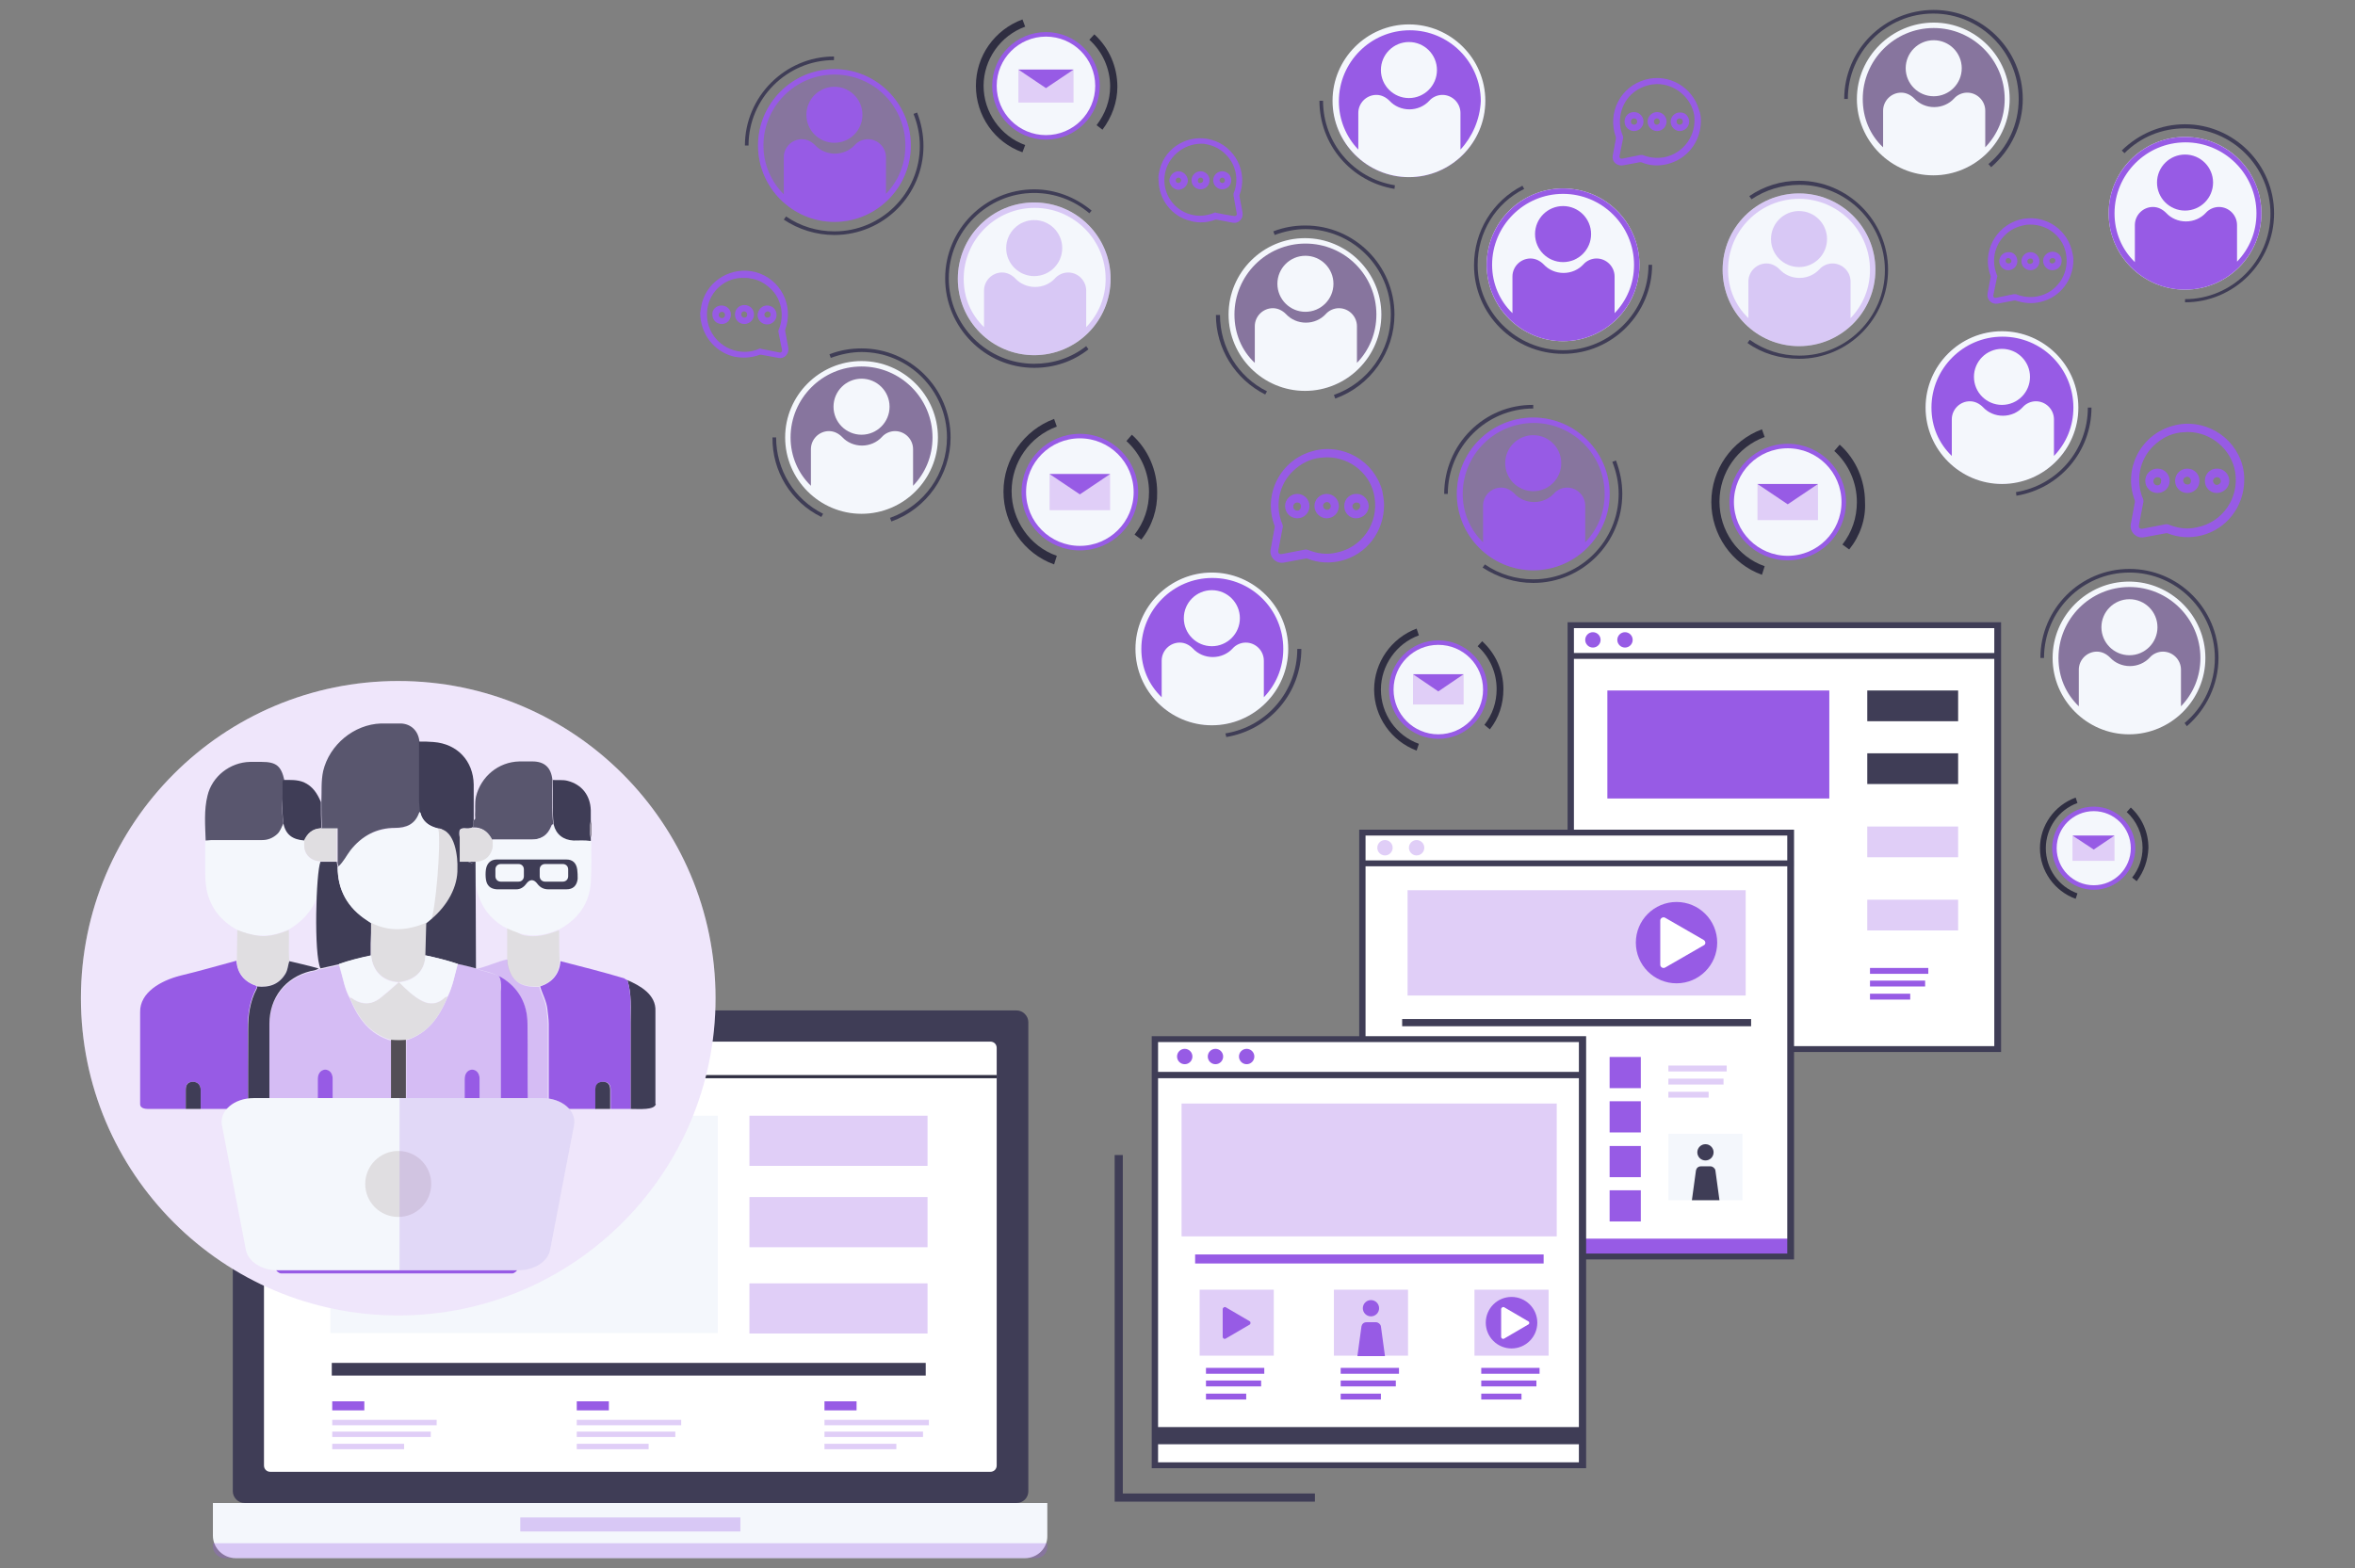 <?xml version="1.0" encoding="utf-8"?>
<!-- Generator: Adobe Illustrator 25.2.1, SVG Export Plug-In . SVG Version: 6.00 Build 0)  -->
<svg version="1.1" id="Слой_1" xmlns="http://www.w3.org/2000/svg" xmlns:xlink="http://www.w3.org/1999/xlink" x="0px" y="0px"
	 viewBox="0 0 521 347" style="enable-background:new 0 0 521 347;" xml:space="preserve">
<rect x="0" y="0" width="521" height="347" fill="#808080" stroke="none"/>
<style type="text/css">
	.st0{fill:#975BE5;}
	.st1{fill:#F4F7FC;}
	.st2{fill:#3F3D56;}
	.st3{opacity:0.3;fill:#975BE5;}
	.st4{opacity:0.3;enable-background:new    ;}
	.st5{fill:#F4F7FC;stroke:#975BE5;stroke-miterlimit:10;}
	.st6{fill:#2F2E41;}
	.st7{fill:#FFFFFF;}
	.st8{opacity:0.3;fill:#975BE5;enable-background:new    ;}
	.st9{fill:none;stroke:#3F3D56;stroke-miterlimit:10;}
	.st10{fill:#FFFFFF;enable-background:new    ;}
	.st11{opacity:0.15;fill:#975BE5;enable-background:new    ;}
	.st12{opacity:0.85;fill:#3F3D56;}
	.st13{fill:#E0DEE1;}
	.st14{fill:#534E56;}
	.st15{fill:#F0B885;}
	.st16{opacity:0.2;fill:#975BE5;enable-background:new    ;}
</style>
<g>
	<g>
		<path class="st0" d="M376.3,26.7c0,4.6-3,8.5-7.4,9.6c-2,0.5-3.9,0.4-5.8-0.4c-0.1,0-0.2,0-0.3,0c-1.3,0.2-2.5,0.5-3.8,0.7
			c-1.3,0.2-2.5-0.9-2.2-2.2c0.2-1.3,0.5-2.5,0.7-3.8c0-0.1,0-0.2,0-0.2c-2-5.4,1-11.3,6.6-12.8c5.1-1.4,10.4,1.7,11.8,6.8
			C376.2,25.1,376.3,26,376.3,26.7z M366.6,18.6c-0.4,0-0.8,0.1-1.2,0.1c-1.7,0.3-3.2,1-4.5,2.2c-2.4,2.3-3.2,6-1.9,9.1
			c0.1,0.2,0.1,0.3,0.1,0.5c-0.3,1.3-0.5,2.7-0.8,4c-0.1,0.4,0.2,0.7,0.6,0.6c1.3-0.3,2.7-0.5,4-0.8c0.2,0,0.3,0,0.5,0
			c1.5,0.6,3.1,0.8,4.8,0.5c4.4-0.9,7.2-5,6.6-9.4C374.1,21.6,370.6,18.6,366.6,18.6z"/>
		<path class="st0" d="M364.5,26.9c0-1.1,0.9-2.1,2.1-2.1c1.1,0,2.1,0.9,2.1,2.1c0,1.1-0.9,2.1-2.1,2.1
			C365.4,29,364.5,28,364.5,26.9z M367.2,26.9c0-0.4-0.3-0.7-0.6-0.7c-0.4,0-0.7,0.3-0.7,0.7c0,0.4,0.3,0.7,0.6,0.7
			C366.9,27.6,367.2,27.3,367.2,26.9z"/>
		<path class="st0" d="M363.6,26.9c0,1.1-0.9,2.1-2.1,2.1c-1.1,0-2.1-0.9-2.1-2.1c0-1.2,0.9-2.1,2.1-2.1
			C362.7,24.8,363.6,25.8,363.6,26.9z M361.5,26.2c-0.4,0-0.7,0.3-0.7,0.7c0,0.4,0.3,0.7,0.7,0.7c0.4,0,0.7-0.3,0.7-0.7
			C362.2,26.5,361.9,26.2,361.5,26.2z"/>
		<path class="st0" d="M373.7,26.9c0,1.2-1,2.1-2.1,2.1c-1.1,0-2-1-2-2.1c0-1.1,1-2.1,2.1-2C372.8,24.8,373.7,25.8,373.7,26.9z
			 M371.6,26.2c-0.4,0-0.7,0.3-0.7,0.7c0,0.4,0.3,0.7,0.7,0.7c0.4,0,0.7-0.3,0.7-0.7C372.3,26.5,372,26.2,371.6,26.2z"/>
	</g>
	<g>
		<g>
			<circle class="st1" cx="483.4" cy="47.2" r="16.9"/>
			<g>
				<circle class="st0" cx="483.4" cy="40.4" r="6.2"/>
				<path class="st0" d="M466.5,47.2c0,9.3,7.6,16.9,16.9,16.9s16.9-7.6,16.9-16.9s-7.6-16.9-16.9-16.9S466.5,37.9,466.5,47.2z
					 M467.8,47.2c0-8.6,7-15.7,15.7-15.7c8.6,0,15.7,7,15.7,15.7c0,4.2-1.6,7.9-4.3,10.7v-8.1c0-2.2-1.8-4-4-4l0,0
					c-1.1,0-2.2,0.5-2.9,1.3c-1.1,1.2-2.7,1.9-4.4,1.9s-3.3-0.7-4.4-1.9c-0.8-0.8-1.8-1.3-2.9-1.3c-2.2,0-4,1.8-4,4V58
					C469.4,55.2,467.8,51.4,467.8,47.2z"/>
			</g>
		</g>
		<path class="st2" d="M483.4,66.9c10.9,0,19.7-8.9,19.7-19.7s-8.9-19.7-19.7-19.7c-5.3,0-10.2,2.1-14,5.8l0.6,0.6
			c3.6-3.6,8.3-5.5,13.4-5.5c10.4,0,18.9,8.5,18.9,18.9s-8.5,18.9-18.9,18.9V66.9z"/>
	</g>
	<g>
		<g>
			<circle class="st3" cx="288.8" cy="69.6" r="16.8"/>
			<g>
				<circle class="st1" cx="288.8" cy="62.8" r="6.2"/>
				<path class="st1" d="M271.8,69.6c0,9.3,7.6,16.9,16.9,16.9s16.9-7.6,16.9-16.9s-7.6-16.9-16.9-16.9S271.8,60.3,271.8,69.6z
					 M273.1,69.6c0-8.6,7-15.7,15.7-15.7s15.7,7,15.7,15.7c0,4.2-1.6,7.9-4.3,10.7v-8.1c0-2.2-1.8-4-4-4h0c-1.1,0-2.2,0.5-2.9,1.3
					c-1.1,1.2-2.7,1.9-4.4,1.9s-3.3-0.7-4.4-1.9c-0.8-0.8-1.8-1.3-2.9-1.3c-2.2,0-4,1.8-4,4v8.1C274.7,77.6,273.1,73.8,273.1,69.6z"
					/>
			</g>
		</g>
		<path class="st2" d="M279.9,87.3l0.4-0.7c-6.4-3.2-10.4-9.7-10.4-16.9H269C269,77.1,273.2,83.9,279.9,87.3z"/>
		<path class="st2" d="M295.4,88.2c7.8-2.8,13.1-10.3,13.1-18.6c0-10.9-8.9-19.7-19.7-19.7c-2.4,0-4.8,0.4-7.1,1.3L282,52
			c2.2-0.8,4.5-1.3,6.8-1.3c10.4,0,18.9,8.5,18.9,18.9c0,8-5,15.1-12.6,17.8L295.4,88.2z"/>
	</g>
	<g>
		<g>
			<circle class="st1" cx="398" cy="59.7" r="16.9"/>
			<g class="st4">
				<circle class="st0" cx="398" cy="52.9" r="6.2"/>
				<path class="st0" d="M381.1,59.7c0,9.3,7.6,16.9,16.9,16.9s16.9-7.6,16.9-16.9s-7.6-16.9-16.9-16.9S381.1,50.4,381.1,59.7z
					 M382.3,59.7c0-8.6,7-15.7,15.7-15.7c8.6,0,15.7,7,15.7,15.7c0,4.2-1.6,7.9-4.3,10.7v-8.1c0-2.2-1.8-4-4-4h0
					c-1.1,0-2.2,0.5-2.9,1.3c-1.1,1.2-2.7,1.9-4.4,1.9s-3.3-0.7-4.4-1.9c-0.8-0.8-1.8-1.3-2.9-1.3c-2.2,0-4,1.8-4,4v8.1
					C383.9,67.6,382.3,63.9,382.3,59.7z"/>
			</g>
		</g>
		<path class="st2" d="M398,79.4c10.9,0,19.7-8.9,19.7-19.7S408.8,40,398,40c-4,0-7.8,1.2-11,3.4l0.5,0.7c3.1-2.1,6.8-3.2,10.6-3.2
			c10.4,0,18.9,8.5,18.9,18.9s-8.5,18.9-18.9,18.9c-4,0-7.8-1.2-11-3.5l-0.5,0.7C389.8,78.2,393.8,79.4,398,79.4z"/>
	</g>
	<g>
		<g>
			<circle class="st1" cx="345.8" cy="58.6" r="16.9"/>
			<g>
				<circle class="st0" cx="345.8" cy="51.8" r="6.2"/>
				<path class="st0" d="M328.9,58.6c0,9.3,7.6,16.9,16.9,16.9s16.9-7.6,16.9-16.9s-7.6-16.9-16.9-16.9S328.9,49.3,328.9,58.6z
					 M330.1,58.6c0-8.6,7-15.7,15.7-15.7c8.6,0,15.7,7,15.7,15.7c0,4.2-1.6,7.9-4.3,10.7v-8.1c0-2.2-1.8-4-4-4l0,0
					c-1.1,0-2.2,0.5-2.9,1.3c-1.1,1.2-2.7,1.9-4.4,1.9s-3.3-0.7-4.4-1.9c-0.8-0.8-1.8-1.3-2.9-1.3c-2.2,0-4,1.8-4,4v8.1
					C331.8,66.6,330.1,62.8,330.1,58.6z"/>
			</g>
		</g>
		<path class="st2" d="M345.8,78.3c10.9,0,19.7-8.9,19.7-19.7h-0.8c0,10.4-8.5,18.9-18.9,18.9s-18.9-8.5-18.9-18.9
			c0-7.1,3.9-13.6,10.3-16.8l-0.4-0.7c-6.6,3.4-10.7,10.1-10.7,17.6C326.1,69.5,334.9,78.3,345.8,78.3z"/>
	</g>
	<g>
		<g>
			<circle class="st1" cx="228.8" cy="61.7" r="16.9"/>
			<g class="st4">
				<circle class="st0" cx="228.8" cy="54.9" r="6.2"/>
				<path class="st0" d="M211.9,61.7c0,9.3,7.6,16.9,16.9,16.9s16.9-7.6,16.9-16.9s-7.6-16.9-16.9-16.9S211.9,52.4,211.9,61.7z
					 M213.2,61.7c0-8.6,7-15.7,15.7-15.7c8.6,0,15.7,7,15.7,15.7c0,4.2-1.6,7.9-4.3,10.7v-8.1c0-2.2-1.8-4-4-4h0
					c-1.1,0-2.2,0.5-2.9,1.3c-1.1,1.2-2.7,1.9-4.4,1.9s-3.3-0.7-4.4-1.9c-0.8-0.8-1.8-1.3-2.9-1.3c-2.2,0-4,1.8-4,4v8.1
					C214.8,69.6,213.2,65.9,213.2,61.7z"/>
			</g>
		</g>
		<path class="st2" d="M228.8,81.4c4.4,0,8.6-1.4,12-4.1l-0.5-0.7c-3.3,2.6-7.3,3.9-11.5,3.9c-10.4,0-18.9-8.5-18.9-18.9
			s8.5-18.9,18.9-18.9c4.5,0,8.8,1.6,12.2,4.5l0.5-0.6c-3.6-3-8.1-4.7-12.7-4.7c-10.9,0-19.7,8.9-19.7,19.7S217.9,81.4,228.8,81.4z"
			/>
	</g>
	<g>
		<path class="st2" d="M339.2,129c10.9,0,19.7-8.9,19.7-19.7c0-2.6-0.5-5-1.4-7.4l-0.8,0.3c0.9,2.3,1.4,4.6,1.4,7.1
			c0,10.4-8.5,18.9-18.9,18.9c-3.8,0-7.5-1.1-10.7-3.3l-0.5,0.7C331.4,127.8,335.2,129,339.2,129z"/>
		<g>
			<circle class="st3" cx="339.2" cy="109.3" r="16.9"/>
			<g>
				<circle class="st0" cx="339.2" cy="102.5" r="6.2"/>
				<path class="st0" d="M322.3,109.3c0,9.3,7.6,16.9,16.9,16.9s16.9-7.6,16.9-16.9s-7.6-16.9-16.9-16.9S322.3,99.9,322.3,109.3z
					 M323.6,109.3c0-8.6,7-15.7,15.7-15.7c8.6,0,15.7,7,15.7,15.7c0,4.2-1.6,7.9-4.3,10.7v-8.1c0-2.2-1.8-4-4-4l0,0
					c-1.1,0-2.2,0.5-2.9,1.3c-1.1,1.2-2.7,1.9-4.4,1.9s-3.3-0.7-4.4-1.9c-0.8-0.8-1.8-1.3-2.9-1.3c-2.2,0-4,1.8-4,4v8.1
					C325.2,117.2,323.6,113.4,323.6,109.3z"/>
			</g>
		</g>
		<path class="st2" d="M319.5,109.3h0.8c0-10.4,8.5-18.9,18.9-18.9v-0.8C328.3,89.5,319.5,98.4,319.5,109.3z"/>
	</g>
	<g>
		<g>
			<circle class="st3" cx="471.1" cy="145.6" r="16.8"/>
			<g>
				<circle class="st1" cx="471.1" cy="138.8" r="6.2"/>
				<path class="st1" d="M454.1,145.6c0,9.3,7.6,16.9,16.9,16.9s16.9-7.6,16.9-16.9c0-9.3-7.6-16.9-16.9-16.9
					S454.1,136.3,454.1,145.6z M455.4,145.6c0-8.6,7-15.7,15.7-15.7c8.6,0,15.7,7,15.7,15.7c0,4.2-1.6,7.9-4.3,10.7v-8.1
					c0-2.2-1.8-4-4-4l0,0c-1.1,0-2.2,0.5-2.9,1.3c-1.1,1.2-2.7,1.9-4.4,1.9s-3.3-0.7-4.4-1.9c-0.8-0.8-1.8-1.3-2.9-1.3
					c-2.2,0-4,1.8-4,4v8.1C457,153.5,455.4,149.8,455.4,145.6z"/>
			</g>
		</g>
		<path class="st2" d="M483.8,160.7c4.4-3.8,7-9.3,7-15.1c0-10.9-8.9-19.7-19.7-19.7c-10.9,0-19.7,8.9-19.7,19.7h0.8
			c0-10.4,8.5-18.9,18.9-18.9s18.9,8.5,18.9,18.9c0,5.6-2.4,10.8-6.7,14.4L483.8,160.7z"/>
	</g>
	<g>
		<g>
			<circle class="st0" cx="442.9" cy="90.2" r="16.8"/>
			<g>
				<circle class="st1" cx="442.9" cy="83.4" r="6.2"/>
				<path class="st1" d="M426,90.2c0,9.3,7.6,16.9,16.9,16.9s16.9-7.6,16.9-16.9s-7.6-16.9-16.9-16.9S426,80.9,426,90.2z
					 M427.3,90.2c0-8.6,7-15.7,15.7-15.7s15.7,7,15.7,15.7c0,4.2-1.6,7.9-4.3,10.7v-8.1c0-2.2-1.8-4-4-4h0c-1.1,0-2.2,0.5-2.9,1.3
					c-1.1,1.2-2.7,1.9-4.4,1.9s-3.3-0.7-4.4-1.9c-0.8-0.8-1.8-1.3-2.9-1.3c-2.2,0-4,1.8-4,4v8.1C428.9,98.1,427.3,94.4,427.3,90.2z"
					/>
			</g>
		</g>
		<path class="st2" d="M446.1,109.7c9.6-1.6,16.6-9.8,16.6-19.5h-0.8c0,9.3-6.7,17.2-15.9,18.7L446.1,109.7z"/>
	</g>
	<g>
		<path class="st0" d="M458.7,57.5c0,4.5-3,8.3-7.2,9.3c-1.9,0.5-3.8,0.3-5.6-0.3c-0.1,0-0.2,0-0.3,0c-1.2,0.2-2.5,0.5-3.7,0.7
			c-1.3,0.2-2.4-0.9-2.2-2.2c0.2-1.2,0.5-2.5,0.7-3.7c0-0.1,0-0.2,0-0.2c-2-5.2,1-11,6.4-12.5c5-1.3,10.1,1.6,11.5,6.6
			C458.5,56,458.7,56.8,458.7,57.5z M449.2,49.7c-0.4,0-0.8,0-1.2,0.1c-1.7,0.3-3.2,1-4.4,2.2c-2.4,2.3-3.1,5.8-1.8,8.9
			c0.1,0.2,0.1,0.3,0,0.5c-0.3,1.3-0.5,2.6-0.8,3.9c-0.1,0.4,0.2,0.7,0.6,0.6c1.3-0.3,2.6-0.5,3.9-0.8c0.2,0,0.3,0,0.5,0
			c1.5,0.6,3.1,0.8,4.7,0.5c4.3-0.8,7.1-4.9,6.4-9.2C456.6,52.6,453.2,49.7,449.2,49.7z"/>
		<path class="st0" d="M447.2,57.8c0-1.1,0.9-2,2-2c1.1,0,2,0.9,2,2c0,1.1-0.9,2-2,2C448.1,59.8,447.2,58.9,447.2,57.8z M449.8,57.8
			c0-0.4-0.3-0.6-0.6-0.6c-0.4,0-0.7,0.3-0.7,0.6c0,0.4,0.3,0.6,0.6,0.6C449.5,58.4,449.8,58.1,449.8,57.8z"/>
		<path class="st0" d="M446.3,57.8c0,1.1-0.9,2-2,2c-1.1,0-2-0.9-2-2c0-1.1,0.9-2,2-2C445.4,55.7,446.3,56.6,446.3,57.8z
			 M444.3,57.1c-0.4,0-0.6,0.3-0.6,0.6c0,0.4,0.3,0.6,0.7,0.6c0.4,0,0.6-0.3,0.6-0.6C444.9,57.4,444.6,57.1,444.3,57.1z"/>
		<path class="st0" d="M456.1,57.8c0,1.1-0.9,2-2.1,2c-1.1,0-2-1-2-2.1c0-1.1,1-2,2.1-2C455.3,55.7,456.2,56.7,456.1,57.8z
			 M454.1,57.1c-0.4,0-0.7,0.3-0.7,0.6c0,0.4,0.3,0.6,0.6,0.6c0.4,0,0.7-0.3,0.7-0.6C454.8,57.4,454.5,57.1,454.1,57.1z"/>
	</g>
	<g>
		<path class="st0" d="M256.6,37.4c1.3-4.9,6.4-7.8,11.3-6.5c5.3,1.4,8.3,7.2,6.3,12.3c0,0.1,0,0.2,0,0.2c0.2,1.2,0.5,2.4,0.7,3.7
			c0.2,1.3-0.9,2.4-2.1,2.2c-1.2-0.2-2.4-0.5-3.7-0.7c-0.1,0-0.2,0-0.2,0c-1.8,0.7-3.7,0.8-5.5,0.3c-4.2-1-7.1-4.8-7.1-9.2
			C256.2,39,256.4,38.2,256.6,37.4z M257.7,38.6c-0.7,4.2,2.1,8.2,6.3,9c1.6,0.3,3.1,0.1,4.6-0.5c0.2-0.1,0.3-0.1,0.5,0
			c1.3,0.3,2.6,0.5,3.9,0.7c0.4,0.1,0.7-0.2,0.6-0.6c-0.2-1.3-0.5-2.6-0.7-3.9c0-0.2,0-0.3,0-0.5c1.3-3,0.5-6.5-1.8-8.7
			c-1.2-1.2-2.7-1.9-4.3-2.2c-0.4-0.1-0.8-0.1-1.2-0.1C261.7,31.9,258.3,34.8,257.7,38.6z"/>
		<path class="st0" d="M265.6,41.9c-1.1,0-2-0.9-2-2c0-1.1,0.9-2,2-2c1.1,0,2,0.9,2,2C267.6,41,266.7,41.9,265.6,41.9z M265.6,40.5
			c0.3,0,0.6-0.3,0.6-0.6c0-0.4-0.3-0.6-0.6-0.6c-0.3,0-0.6,0.3-0.6,0.6C265,40.3,265.2,40.6,265.6,40.5z"/>
		<path class="st0" d="M270.4,37.9c1.1,0,2,0.9,2,2c0,1.1-0.9,2-2,2c-1.1,0-2-0.9-2-2C268.4,38.8,269.3,37.9,270.4,37.9z
			 M269.8,39.9c0,0.3,0.3,0.6,0.6,0.6c0.4,0,0.6-0.3,0.6-0.6c0-0.3-0.3-0.6-0.6-0.6C270.1,39.3,269.8,39.6,269.8,39.9z"/>
		<path class="st0" d="M260.7,37.9c1.1,0,2,0.9,2.1,2c0,1.1-0.9,2-2,2.1c-1.1,0-2-0.9-2.1-2C258.7,38.9,259.6,37.9,260.7,37.9z
			 M260.1,39.9c0,0.4,0.3,0.6,0.6,0.6c0.3,0,0.6-0.3,0.6-0.6c0-0.4-0.3-0.6-0.6-0.6C260.4,39.3,260.1,39.6,260.1,39.9z"/>
	</g>
	<g>
		<circle class="st5" cx="395.5" cy="111.1" r="12.4"/>
		<path class="st6" d="M389.8,127.2c-6.7-2.4-11.2-8.9-11.2-16.1s4.5-13.6,11.2-16.1l0.6,1.7c-6,2.2-10,7.9-10,14.3
			c0,6.4,4,12.2,10,14.3L389.8,127.2z"/>
		<path class="st6" d="M409.1,121.6l-1.5-1.1c2.1-2.7,3.2-5.9,3.2-9.4c0-4.3-1.8-8.4-5-11.3l1.2-1.4c3.6,3.2,5.6,7.9,5.6,12.7
			C412.8,114.9,411.5,118.6,409.1,121.6z"/>
		<g>
			<g>
				<rect x="388.8" y="107.1" class="st7" width="13.4" height="8"/>
				<rect x="388.8" y="107.1" class="st8" width="13.4" height="8"/>
			</g>
			<polygon class="st0" points="395.5,111.6 388.8,107.1 402.2,107.1 			"/>
		</g>
	</g>
	<g>
		<circle class="st5" cx="231.4" cy="19" r="11.4"/>
		<path class="st6" d="M226.2,33.7c-6.2-2.2-10.3-8.1-10.3-14.7S220,6.6,226.2,4.3l0.6,1.6c-5.5,2-9.2,7.3-9.2,13.1
			s3.7,11.1,9.2,13.1L226.2,33.7z"/>
		<path class="st6" d="M243.9,28.7l-1.3-1c1.9-2.5,3-5.4,3-8.6c0-3.9-1.7-7.7-4.6-10.3l1.1-1.2c3.3,3,5.1,7.2,5.1,11.6
			C247.2,22.6,246,25.9,243.9,28.7z"/>
		<g>
			<g>
				<rect x="225.3" y="15.4" class="st7" width="12.2" height="7.3"/>
				<rect x="225.3" y="15.4" class="st8" width="12.2" height="7.3"/>
			</g>
			<polygon class="st0" points="231.4,19.5 225.3,15.4 237.5,15.4 			"/>
		</g>
	</g>
	<g>
		<circle class="st5" cx="463.2" cy="187.7" r="8.7"/>
		<path class="st6" d="M459.2,198.9c-4.7-1.7-7.9-6.2-7.9-11.2c0-5,3.2-9.5,7.9-11.2l0.4,1.2c-4.2,1.5-7,5.6-7,10
			c0,4.5,2.8,8.5,7,10L459.2,198.9z"/>
		<path class="st6" d="M472.7,195l-1-0.8c1.5-1.9,2.3-4.2,2.3-6.6c0-3-1.3-5.9-3.5-7.9l0.9-1c2.5,2.3,3.9,5.5,3.9,8.9
			C475.2,190.4,474.3,192.9,472.7,195z"/>
		<g>
			<g>
				<rect x="458.5" y="184.9" class="st7" width="9.3" height="5.6"/>
				<rect x="458.5" y="184.9" class="st8" width="9.3" height="5.6"/>
			</g>
			<polygon class="st0" points="463.2,188 458.5,184.9 467.8,184.9 			"/>
		</g>
	</g>
	<g>
		<path class="st7" d="M442.2,232.3h-94.9v-94.1h94.9V232.3z"/>
		<g>
			<rect x="413.7" y="214.2" class="st0" width="12.9" height="1.3"/>
			<rect x="413.7" y="217" class="st0" width="12.2" height="1.3"/>
			<rect x="413.7" y="219.9" class="st0" width="8.9" height="1.3"/>
		</g>
		<path class="st9" d="M442.2,232.3h-94.9v-94.1h94.9V232.3z M347.7,232h94v-93.5h-94V232z"/>
		<rect x="347.6" y="145" class="st9" width="94.5" height="0.3"/>
		<circle class="st0" cx="352.4" cy="141.6" r="1.7"/>
		<circle class="st0" cx="359.5" cy="141.6" r="1.7"/>
		<rect x="355.6" y="152.8" class="st0" width="49.1" height="23.9"/>
		<rect x="413.1" y="152.8" class="st2" width="20.1" height="6.8"/>
		<rect x="413.1" y="166.7" class="st2" width="20.1" height="6.8"/>
		<rect x="413.1" y="182.9" class="st8" width="20.1" height="6.8"/>
		<rect x="413.1" y="199.1" class="st8" width="20.1" height="6.8"/>
		<path class="st7" d="M396.4,278.2h-95.2v-94.1h95.2V278.2z"/>
		<rect x="301.3" y="274.1" class="st0" width="95" height="4.1"/>
		<path class="st9" d="M396.4,278.2h-95.2v-94.1h95.2V278.2z M301.6,277.9h94.3v-93.5h-94.3V277.9z"/>
		<rect x="301.5" y="190.9" class="st9" width="94.8" height="0.3"/>
		<circle class="st8" cx="306.4" cy="187.6" r="1.7"/>
		<circle class="st8" cx="313.4" cy="187.6" r="1.7"/>
		<g class="st4">
			<rect x="369.1" y="235.8" class="st0" width="12.9" height="1.3"/>
			<rect x="369.1" y="238.7" class="st0" width="12.2" height="1.3"/>
			<rect x="369.1" y="241.6" class="st0" width="8.9" height="1.3"/>
		</g>
		<rect x="310.2" y="225.5" class="st2" width="77.2" height="1.6"/>
		<g>
			<rect x="311.4" y="197" class="st8" width="74.8" height="23.3"/>
			<circle class="st0" cx="370.9" cy="208.6" r="9"/>
			<path class="st7" d="M376.9,209.2l-8.5,4.9c-0.5,0.3-1.1-0.1-1.1-0.6v-9.8c0-0.5,0.6-0.9,1.1-0.6l8.5,4.9
				C377.4,208.3,377.4,209,376.9,209.2z"/>
		</g>
		<rect x="369.1" y="250.9" class="st1" width="16.4" height="14.7"/>
		<rect x="356.1" y="233.9" class="st0" width="6.9" height="6.9"/>
		<rect x="356.1" y="243.7" class="st0" width="6.9" height="6.9"/>
		<rect x="356.1" y="253.6" class="st0" width="6.9" height="6.9"/>
		<rect x="356.1" y="263.4" class="st0" width="6.9" height="6.9"/>
		<polygon class="st9" points="247.9,331 247.9,256.1 247.1,256.1 247.1,331 247.1,331.8 247.9,331.8 290.4,331.8 290.4,331 		"/>
		<path class="st7" d="M350.4,324.4h-95.1v-94.6h95.1V324.4z"/>
		<rect x="255.6" y="315.8" class="st2" width="94.8" height="3.8"/>
		<path class="st9" d="M350.4,324.4h-95.1v-94.6h95.1V324.4z M255.7,324.1h94.1v-94h-94.1V324.1z"/>
		<rect x="255.5" y="237.7" class="st9" width="94.6" height="0.4"/>
		<circle class="st0" cx="262.1" cy="233.8" r="1.7"/>
		<circle class="st0" cx="268.9" cy="233.8" r="1.7"/>
		<circle class="st0" cx="275.8" cy="233.8" r="1.7"/>
		<rect x="261.4" y="244.2" class="st8" width="83" height="29.4"/>
		<rect x="266.8" y="302.7" class="st0" width="12.9" height="1.3"/>
		<rect x="266.8" y="305.5" class="st0" width="12.2" height="1.3"/>
		<rect x="266.8" y="308.4" class="st0" width="8.9" height="1.3"/>
		<rect x="296.6" y="302.7" class="st0" width="12.9" height="1.3"/>
		<rect x="296.6" y="305.5" class="st0" width="12.2" height="1.3"/>
		<rect x="296.6" y="308.4" class="st0" width="8.9" height="1.3"/>
		<rect x="327.7" y="302.7" class="st0" width="12.9" height="1.3"/>
		<rect x="327.7" y="305.5" class="st0" width="12.2" height="1.3"/>
		<rect x="327.7" y="308.4" class="st0" width="8.9" height="1.3"/>
		<rect x="264.4" y="277.6" class="st0" width="77.1" height="2"/>
		<g>
			<rect x="326.2" y="285.4" class="st8" width="16.4" height="14.6"/>
			<circle class="st0" cx="334.4" cy="292.7" r="5.7"/>
			<path class="st7" d="M338.1,293.1l-5.3,3.1c-0.3,0.2-0.7,0-0.7-0.4v-6.1c0-0.3,0.4-0.6,0.7-0.4l5.3,3.1
				C338.4,292.5,338.4,293,338.1,293.1z"/>
		</g>
		<rect x="295.1" y="285.4" class="st8" width="16.4" height="14.6"/>
		<circle class="st0" cx="303.3" cy="289.5" r="1.8"/>
		<path class="st0" d="M306.4,300.1h-6.1l0.9-6.6c0.1-0.5,0.5-0.9,1.1-0.9h2.1c0.5,0,1,0.4,1.1,0.9L306.4,300.1z"/>
		<g>
			<rect x="265.4" y="285.4" class="st8" width="16.4" height="14.6"/>
			<path class="st0" d="M276.5,293.1l-5.3,3.1c-0.3,0.2-0.7,0-0.7-0.4v-6.1c0-0.3,0.4-0.6,0.7-0.4l5.3,3.1
				C276.7,292.5,276.7,293,276.5,293.1z"/>
		</g>
		<g>
			<circle class="st2" cx="377.3" cy="255" r="1.8"/>
			<path class="st2" d="M380.4,265.6h-6.1l0.9-6.6c0.1-0.5,0.5-0.9,1.1-0.9h2.1c0.5,0,1,0.4,1.1,0.9L380.4,265.6z"/>
		</g>
	</g>
	<g>
		<g>
			<path class="st1" d="M226.8,344.8H52.1c-2.7,0-5-2.2-5-5v-7.2h184.6v7.2C231.8,342.6,229.5,344.8,226.8,344.8z"/>
			<path class="st8" d="M229.2,344.8H49.7c-1.4,0-2.6-1.2-2.6-2.6v-0.7h184.6v0.7C231.8,343.7,230.6,344.8,229.2,344.8z"/>
			<rect x="115.1" y="335.8" class="st8" width="48.7" height="3.1"/>
			<g>
				<rect x="54.9" y="227" class="st7" width="169.1" height="102.2"/>
				<path class="st2" d="M224.9,332.6H54.1c-1.4,0-2.6-1.2-2.6-2.6V226.2c0-1.4,1.2-2.6,2.6-2.6h170.8c1.4,0,2.6,1.2,2.6,2.6V330
					C227.5,331.5,226.3,332.6,224.9,332.6z M59.8,325.7h159.3c0.8,0,1.4-0.6,1.4-1.4v-92.4c0-0.8-0.6-1.4-1.4-1.4H59.8
					c-0.8,0-1.4,0.6-1.4,1.4v92.4C58.4,325.1,59,325.7,59.8,325.7z"/>
			</g>
		</g>
		<rect x="58.5" y="237.9" class="st6" width="162" height="0.7"/>
		<circle class="st8" cx="67.3" cy="235.1" r="1.6"/>
		<circle class="st8" cx="71.5" cy="235.1" r="1.6"/>
		<rect x="73.4" y="301.6" class="st2" width="131.4" height="2.8"/>
		<rect x="73.1" y="246.9" class="st1" width="85.7" height="48.1"/>
		<rect x="165.8" y="246.9" class="st8" width="39.4" height="11.1"/>
		<rect x="165.8" y="264.9" class="st8" width="39.4" height="11.1"/>
		<rect x="165.8" y="284" class="st8" width="39.4" height="11.1"/>
		<g>
			<g class="st4">
				<rect x="73.5" y="314.2" class="st0" width="23.1" height="1.2"/>
				<rect x="73.5" y="316.8" class="st0" width="21.8" height="1.2"/>
				<rect x="73.5" y="319.5" class="st0" width="15.9" height="1.2"/>
			</g>
			<rect x="73.5" y="310.1" class="st0" width="7.1" height="2"/>
		</g>
		<g>
			<g class="st4">
				<rect x="182.4" y="314.2" class="st0" width="23.1" height="1.2"/>
				<rect x="182.4" y="316.8" class="st0" width="21.8" height="1.2"/>
				<rect x="182.4" y="319.5" class="st0" width="15.9" height="1.2"/>
			</g>
			<rect x="182.4" y="310.1" class="st0" width="7.1" height="2"/>
		</g>
		<g>
			<g class="st4">
				<rect x="127.6" y="314.2" class="st0" width="23.1" height="1.2"/>
				<rect x="127.6" y="316.8" class="st0" width="21.8" height="1.2"/>
				<rect x="127.6" y="319.5" class="st0" width="15.9" height="1.2"/>
			</g>
			<rect x="127.6" y="310.1" class="st0" width="7.1" height="2"/>
		</g>
		<g>
			<path class="st0" d="M96.6,270.1c-0.9,0.5-1.6,1.2-2.2,2.1c-0.3,0.5-0.8,1.8-0.8,2.9c0,1,0.4,2.1,1,3.2c0.5,0.9,2.3,4.4,2.7,5.3
				c0.5,1.1,1.2,2.1,2,2.6c0.9,0.6,2.3,1,2.8,1c1,0.1,2-0.1,3-0.5c1.9-0.9,7.2-3.6,7.9-4.1c1.8-1.2,2.6-3,2.5-5.1
				c0-0.8-0.2-1.5-0.6-2.2c-0.4,0.2-2.9,1.5-3.7,1.9c-0.1,0.1-0.2,0.2-0.3,0.3c-0.2,1-0.8,1.8-1.7,2.2c-1.5,0.8-3,1.6-4.6,2.3
				c-1.3,0.6-2.6,0.4-3.5-0.7c-0.2-0.2-2.5-4.7-2.6-5c-0.3-1.4,0.2-2.6,1.5-3.2c1.5-0.8,3-1.6,4.5-2.4c0.9-0.4,1.9-0.5,2.8-0.1
				c0.1,0,0.3,0,0.4,0c0.9-0.4,3.3-1.7,3.7-1.9c-0.4-0.7-0.9-1.3-1.5-1.8c-1.7-1.3-3.6-1.7-5.6-0.9
				C103.7,266.4,98.4,269.1,96.6,270.1z"/>
			<path class="st0" d="M125.5,255.3c0.9-0.5,1.9-0.7,3-0.5c0.5,0.1,1.9,0.4,2.8,1c0.8,0.5,1.5,1.6,2,2.6c0.4,0.9,2.3,4.4,2.7,5.3
				c0.6,1.1,1,2.2,1,3.2c0,1.1-0.5,2.4-0.8,2.9c-0.5,0.9-1.2,1.6-2.2,2.1c-1.8,1-7.1,3.8-7.9,4.1c-2,0.7-3.9,0.4-5.6-0.9
				c-0.6-0.5-1.1-1-1.5-1.8c0.4-0.2,2.9-1.5,3.7-1.9c0.1-0.1,0.3-0.1,0.4,0c0.9,0.4,1.9,0.4,2.8-0.1c1.5-0.8,3-1.6,4.5-2.4
				c1.3-0.7,1.8-1.8,1.5-3.2c-0.1-0.3-2.4-4.8-2.6-5c-0.9-1.1-2.2-1.3-3.5-0.7c-1.5,0.8-3.1,1.5-4.6,2.3c-0.9,0.5-1.5,1.2-1.7,2.2
				c0,0.1-0.1,0.3-0.3,0.3c-0.9,0.4-3.3,1.7-3.7,1.9c-0.4-0.8-0.6-1.5-0.6-2.2c-0.1-2.2,0.7-3.9,2.5-5.1
				C118.3,258.8,123.6,256.2,125.5,255.3z"/>
			<path class="st0" d="M108.7,272.2c-0.9,0.5-1.2,1.7-0.8,2.6c0.5,0.9,1.6,1.3,2.6,0.9c1-0.5,10.4-5.3,11.4-5.9
				c0.9-0.5,1.2-1.7,0.8-2.6c-0.5-0.9-1.6-1.3-2.6-0.9C119,266.8,109.7,271.6,108.7,272.2z"/>
		</g>
	</g>
	<g>
		<g>
			<circle class="st0" cx="268.1" cy="143.6" r="16.8"/>
			<g>
				<circle class="st1" cx="268.1" cy="136.8" r="6.2"/>
				<path class="st1" d="M251.2,143.6c0,9.3,7.6,16.9,16.9,16.9s16.9-7.6,16.9-16.9s-7.6-16.9-16.9-16.9S251.2,134.3,251.2,143.6z
					 M252.5,143.6c0-8.6,7-15.7,15.7-15.7s15.7,7,15.7,15.7c0,4.2-1.6,7.9-4.3,10.7v-8.1c0-2.2-1.8-4-4-4l0,0
					c-1.1,0-2.2,0.5-2.9,1.3c-1.1,1.2-2.7,1.9-4.4,1.9s-3.3-0.7-4.4-1.9c-0.8-0.8-1.8-1.3-2.9-1.3c-2.2,0-4,1.8-4,4v8.1
					C254.1,151.5,252.5,147.8,252.5,143.6z"/>
			</g>
		</g>
		<path class="st2" d="M271.3,163.1c9.6-1.6,16.6-9.8,16.6-19.5H287c0,9.3-6.7,17.2-15.9,18.7L271.3,163.1z"/>
	</g>
	<g>
		<path class="st0" d="M306.2,111.7c0,6-3.9,11-9.5,12.4c-2.5,0.6-5,0.5-7.5-0.5c-0.1,0-0.2,0-0.3,0c-1.6,0.3-3.3,0.6-4.9,0.9
			c-1.7,0.3-3.2-1.2-2.9-2.9c0.3-1.6,0.6-3.3,0.9-4.9c0-0.1,0-0.2,0-0.3c-2.7-7,1.3-14.7,8.5-16.6c6.6-1.8,13.5,2.2,15.3,8.8
			C306,109.7,306.2,110.8,306.2,111.7z M293.6,101.2c-0.5,0-1.1,0.1-1.6,0.1c-2.3,0.3-4.2,1.3-5.9,2.9c-3.2,3-4.1,7.8-2.4,11.8
			c0.1,0.2,0.1,0.4,0.1,0.6c-0.3,1.7-0.7,3.5-1,5.2c-0.1,0.6,0.2,0.9,0.8,0.8c1.7-0.3,3.5-0.7,5.2-1c0.2,0,0.4,0,0.6,0.1
			c2,0.8,4.1,1.1,6.2,0.6c5.7-1.1,9.4-6.5,8.5-12.2C303.4,105.1,298.9,101.2,293.6,101.2z"/>
		<path class="st0" d="M290.8,112c0-1.5,1.2-2.7,2.7-2.7c1.5,0,2.7,1.2,2.7,2.7c0,1.5-1.2,2.7-2.7,2.7
			C292.1,114.7,290.8,113.5,290.8,112z M294.4,112c0-0.5-0.4-0.9-0.8-0.9c-0.5,0-0.9,0.4-0.9,0.8c0,0.5,0.4,0.9,0.8,0.9
			C294,112.9,294.4,112.5,294.4,112z"/>
		<path class="st0" d="M289.7,112c0,1.5-1.2,2.7-2.7,2.7c-1.5,0-2.7-1.2-2.7-2.7c0-1.5,1.2-2.7,2.7-2.7
			C288.5,109.3,289.7,110.5,289.7,112z M287,111.2c-0.5,0-0.9,0.4-0.9,0.9c0,0.5,0.4,0.9,0.9,0.9c0.5,0,0.8-0.4,0.8-0.9
			C287.8,111.5,287.5,111.2,287,111.2z"/>
		<path class="st0" d="M302.8,112c0,1.5-1.3,2.7-2.8,2.7c-1.5,0-2.7-1.3-2.6-2.8c0-1.5,1.3-2.7,2.8-2.6
			C301.6,109.3,302.8,110.6,302.8,112z M300.1,111.2c-0.5,0-0.9,0.4-0.9,0.8c0,0.5,0.4,0.9,0.8,0.9c0.5,0,0.9-0.4,0.9-0.8
			C301,111.5,300.6,111.2,300.1,111.2z"/>
	</g>
	<g>
		<circle class="st5" cx="238.9" cy="108.9" r="12.4"/>
		<path class="st6" d="M233.2,124.9c-6.7-2.4-11.2-8.9-11.2-16.1c0-7.2,4.5-13.6,11.2-16.1l0.6,1.7c-6,2.2-10,7.9-10,14.3
			c0,6.4,4,12.2,10,14.3L233.2,124.9z"/>
		<path class="st6" d="M252.5,119.4l-1.5-1.1c2.1-2.7,3.2-5.9,3.2-9.4c0-4.3-1.8-8.4-5-11.3l1.2-1.4c3.6,3.2,5.6,7.9,5.6,12.7
			C256.1,112.7,254.9,116.4,252.5,119.4z"/>
		<g>
			<g>
				<rect x="232.2" y="104.9" class="st7" width="13.4" height="8"/>
				<rect x="232.2" y="104.9" class="st8" width="13.4" height="8"/>
			</g>
			<polygon class="st0" points="238.9,109.4 232.2,104.9 245.6,104.9 			"/>
		</g>
	</g>
	<g>
		<path class="st0" d="M496.5,106.1c0,6-3.9,11-9.5,12.4c-2.5,0.6-5,0.5-7.5-0.5c-0.1,0-0.2,0-0.3,0c-1.6,0.3-3.3,0.6-4.9,0.9
			c-1.7,0.3-3.2-1.2-2.9-2.9c0.3-1.6,0.6-3.3,0.9-4.9c0-0.1,0-0.2,0-0.3c-2.7-7,1.3-14.7,8.5-16.6c6.6-1.8,13.5,2.2,15.3,8.8
			C496.4,104.1,496.5,105.2,496.5,106.1z M484,95.6c-0.5,0-1.1,0.1-1.6,0.1c-2.3,0.3-4.2,1.3-5.9,2.9c-3.2,3-4.1,7.8-2.4,11.8
			c0.1,0.2,0.1,0.4,0.1,0.6c-0.3,1.7-0.7,3.5-1,5.2c-0.1,0.6,0.2,0.9,0.8,0.8c1.7-0.3,3.5-0.7,5.2-1c0.2,0,0.4,0,0.6,0.1
			c2,0.8,4.1,1.1,6.2,0.6c5.7-1.1,9.4-6.5,8.5-12.2C493.7,99.5,489.2,95.6,484,95.6z"/>
		<path class="st0" d="M481.2,106.4c0-1.5,1.2-2.7,2.7-2.7c1.5,0,2.7,1.2,2.7,2.7c0,1.5-1.2,2.7-2.7,2.7
			C482.4,109.1,481.2,107.9,481.2,106.4z M484.7,106.4c0-0.5-0.4-0.9-0.8-0.9c-0.5,0-0.9,0.4-0.9,0.8c0,0.5,0.4,0.9,0.8,0.9
			C484.4,107.3,484.7,106.9,484.7,106.4z"/>
		<path class="st0" d="M480,106.4c0,1.5-1.2,2.7-2.7,2.7c-1.5,0-2.7-1.2-2.7-2.7c0-1.5,1.2-2.7,2.7-2.7
			C478.8,103.7,480,104.9,480,106.4z M477.3,105.6c-0.5,0-0.9,0.4-0.9,0.9c0,0.5,0.4,0.9,0.9,0.9c0.5,0,0.8-0.4,0.8-0.9
			C478.2,105.9,477.8,105.6,477.3,105.6z"/>
		<path class="st0" d="M493.2,106.4c0,1.5-1.3,2.7-2.8,2.7c-1.5,0-2.7-1.3-2.6-2.8c0-1.5,1.3-2.7,2.8-2.6
			C492,103.7,493.2,105,493.2,106.4z M490.5,105.6c-0.5,0-0.9,0.4-0.9,0.8c0,0.5,0.4,0.9,0.8,0.9c0.5,0,0.9-0.4,0.9-0.8
			C491.3,105.9,490.9,105.6,490.5,105.6z"/>
	</g>
	<g>
		<circle class="st5" cx="318.2" cy="152.6" r="10.4"/>
		<path class="st6" d="M313.4,166.1c-5.6-2.1-9.4-7.5-9.4-13.5c0-6,3.8-11.4,9.4-13.5l0.5,1.5c-5,1.8-8.4,6.7-8.4,12
			c0,5.4,3.4,10.2,8.4,12L313.4,166.1z"/>
		<path class="st6" d="M329.6,161.4l-1.2-1c1.8-2.3,2.7-5,2.7-7.9c0-3.6-1.5-7.1-4.2-9.5l1-1.1c3,2.7,4.7,6.6,4.7,10.6
			C332.6,155.8,331.6,158.9,329.6,161.4z"/>
		<g>
			<g>
				<rect x="312.6" y="149.2" class="st7" width="11.2" height="6.7"/>
				<rect x="312.6" y="149.2" class="st8" width="11.2" height="6.7"/>
			</g>
			<polygon class="st0" points="318.2,153 312.6,149.2 323.8,149.2 			"/>
		</g>
	</g>
	<g>
		<path class="st2" d="M184.6,52c10.9,0,19.7-8.9,19.7-19.7c0-2.6-0.5-5-1.4-7.4l-0.8,0.3c0.9,2.3,1.4,4.6,1.4,7.1
			c0,10.4-8.5,18.9-18.9,18.9c-3.8,0-7.5-1.1-10.7-3.3l-0.5,0.7C176.7,50.8,180.6,52,184.6,52z"/>
		<g>
			<circle class="st3" cx="184.6" cy="32.2" r="16.9"/>
			<g>
				<circle class="st0" cx="184.6" cy="25.4" r="6.2"/>
				<path class="st0" d="M167.7,32.2c0,9.3,7.6,16.9,16.9,16.9s16.9-7.6,16.9-16.9s-7.6-16.9-16.9-16.9S167.7,22.9,167.7,32.2z
					 M168.9,32.2c0-8.6,7-15.7,15.7-15.7s15.7,7,15.7,15.7c0,4.2-1.6,7.9-4.3,10.7v-8.1c0-2.2-1.8-4-4-4h0c-1.1,0-2.2,0.5-2.9,1.3
					c-1.1,1.2-2.7,1.9-4.4,1.9s-3.3-0.7-4.4-1.9c-0.8-0.8-1.8-1.3-2.9-1.3c-2.2,0-4,1.8-4,4V43C170.6,40.2,168.9,36.4,168.9,32.2z"
					/>
			</g>
		</g>
		<path class="st2" d="M164.8,32.2h0.8c0-10.4,8.5-18.9,18.9-18.9v-0.8C173.7,12.5,164.8,21.4,164.8,32.2z"/>
	</g>
	<g>
		<g>
			<circle class="st3" cx="190.6" cy="96.8" r="16.8"/>
			<g>
				<circle class="st1" cx="190.6" cy="90" r="6.2"/>
				<path class="st1" d="M173.7,96.8c0,9.3,7.6,16.9,16.9,16.9s16.9-7.6,16.9-16.9s-7.6-16.9-16.9-16.9S173.7,87.5,173.7,96.8z
					 M174.9,96.8c0-8.6,7-15.7,15.7-15.7c8.6,0,15.7,7,15.7,15.7c0,4.2-1.6,7.9-4.3,10.7v-8.1c0-2.2-1.8-4-4-4h0
					c-1.1,0-2.2,0.5-2.9,1.3c-1.1,1.2-2.7,1.9-4.4,1.9s-3.3-0.7-4.4-1.9c-0.8-0.8-1.8-1.3-2.9-1.3c-2.2,0-4,1.8-4,4v8.1
					C176.6,104.8,174.9,101,174.9,96.8z"/>
			</g>
		</g>
		<path class="st2" d="M181.7,114.4l0.4-0.7c-6.4-3.2-10.4-9.7-10.4-16.9h-0.8C170.8,104.3,175,111.1,181.7,114.4z"/>
		<path class="st2" d="M197.2,115.4c7.8-2.8,13.1-10.3,13.1-18.6c0-10.9-8.9-19.7-19.7-19.7c-2.4,0-4.8,0.4-7.1,1.3l0.3,0.8
			c2.2-0.8,4.5-1.3,6.8-1.3c10.4,0,18.9,8.5,18.9,18.9c0,8-5,15.1-12.6,17.8L197.2,115.4z"/>
	</g>
	<g>
		<path class="st0" d="M155.3,67c1.4-5.1,6.7-8.1,11.8-6.8c5.6,1.5,8.6,7.4,6.6,12.8c0,0.1,0,0.2,0,0.2c0.2,1.3,0.5,2.5,0.7,3.8
			c0.2,1.3-0.9,2.5-2.2,2.2c-1.3-0.2-2.5-0.5-3.8-0.7c-0.1,0-0.2,0-0.3,0c-1.9,0.7-3.8,0.8-5.8,0.4c-4.3-1.1-7.3-4.9-7.4-9.6
			C155,68.7,155.1,67.8,155.3,67z M156.5,68.3c-0.7,4.4,2.2,8.5,6.6,9.4c1.6,0.3,3.2,0.2,4.8-0.5c0.2-0.1,0.3-0.1,0.5,0
			c1.3,0.3,2.7,0.5,4,0.8c0.4,0.1,0.7-0.2,0.6-0.6c-0.3-1.3-0.5-2.7-0.8-4c0-0.2,0-0.3,0.1-0.5c1.3-3.1,0.6-6.8-1.9-9.1
			c-1.3-1.2-2.8-2-4.5-2.2c-0.4-0.1-0.8-0.1-1.2-0.1C160.6,61.3,157.1,64.3,156.5,68.3z"/>
		<path class="st0" d="M164.7,71.7c-1.2,0-2.1-0.9-2.1-2.1c0-1.2,0.9-2.1,2.1-2.1c1.2,0,2.1,0.9,2.1,2.1
			C166.8,70.8,165.8,71.7,164.7,71.7z M164.7,70.3c0.4,0,0.6-0.3,0.6-0.7c0-0.4-0.3-0.7-0.7-0.7c-0.4,0-0.6,0.3-0.6,0.7
			C164,70,164.3,70.3,164.7,70.3z"/>
		<path class="st0" d="M169.7,67.6c1.2,0,2.1,0.9,2.1,2.1c0,1.1-0.9,2.1-2.1,2.1c-1.1,0-2.1-0.9-2.1-2.1
			C167.7,68.5,168.6,67.6,169.7,67.6z M169.1,69.6c0,0.4,0.3,0.7,0.7,0.7c0.4,0,0.7-0.3,0.7-0.7c0-0.4-0.3-0.7-0.7-0.7
			C169.4,69,169.1,69.3,169.1,69.6z"/>
		<path class="st0" d="M159.6,67.6c1.2,0,2.1,0.9,2.1,2c0,1.2-0.9,2.1-2,2.1c-1.2,0-2.1-0.9-2.1-2.1
			C157.5,68.5,158.5,67.6,159.6,67.6z M159,69.7c0,0.4,0.3,0.7,0.7,0.7c0.4,0,0.7-0.3,0.7-0.7c0-0.4-0.3-0.7-0.7-0.7
			C159.3,69,159,69.3,159,69.7z"/>
	</g>
	<g>
		<g>
			<circle class="st3" cx="427.8" cy="21.9" r="16.8"/>
			<g>
				<circle class="st1" cx="427.8" cy="15.1" r="6.2"/>
				<path class="st1" d="M410.8,21.9c0,9.3,7.6,16.9,16.9,16.9s16.9-7.6,16.9-16.9S437.1,5,427.8,5S410.8,12.6,410.8,21.9z
					 M412.1,21.9c0-8.6,7-15.7,15.7-15.7c8.6,0,15.7,7,15.7,15.7c0,4.2-1.6,7.9-4.3,10.7v-8.1c0-2.2-1.8-4-4-4l0,0
					c-1.1,0-2.2,0.5-2.9,1.3c-1.1,1.2-2.7,1.9-4.4,1.9s-3.3-0.7-4.4-1.9c-0.8-0.8-1.8-1.3-2.9-1.3c-2.2,0-4,1.8-4,4v8.1
					C413.7,29.9,412.1,26.1,412.1,21.9z"/>
			</g>
		</g>
		<path class="st2" d="M440.5,37c4.4-3.8,7-9.3,7-15.1c0-10.9-8.9-19.7-19.7-19.7C416.9,2.2,408,11,408,21.9h0.8
			c0-10.4,8.5-18.9,18.9-18.9s18.9,8.5,18.9,18.9c0,5.6-2.4,10.8-6.7,14.4L440.5,37z"/>
	</g>
	<g>
		<g>
			<circle class="st0" cx="311.7" cy="22.4" r="16.8"/>
			<g>
				<circle class="st1" cx="311.7" cy="15.5" r="6.2"/>
				<path class="st1" d="M311.7,5.4c-9.3,0-16.9,7.6-16.9,16.9s7.6,16.9,16.9,16.9s16.9-7.6,16.9-16.9S321,5.4,311.7,5.4z
					 M323.1,33.1V25c0-2.2-1.8-4-4-4c-1.1,0-2.2,0.5-2.9,1.3c-1.1,1.2-2.7,1.9-4.4,1.9c-1.7,0-3.3-0.7-4.4-1.9
					c-0.8-0.8-1.8-1.3-2.9-1.3l0,0c-2.2,0-4,1.8-4,4v8.1c-2.7-2.8-4.3-6.6-4.3-10.7c0-8.6,7-15.7,15.7-15.7c8.6,0,15.7,7,15.7,15.7
					C327.4,26.5,325.7,30.3,323.1,33.1z"/>
			</g>
		</g>
		<path class="st2" d="M308.5,41.8c-9.6-1.6-16.6-9.8-16.6-19.5h0.8c0,9.3,6.7,17.2,15.9,18.7L308.5,41.8z"/>
	</g>
	<g>
		<circle class="st10" cx="88.1" cy="220.9" r="70.2"/>
		<circle class="st11" cx="88.1" cy="220.9" r="70.2"/>
		<path class="st0" d="M54.9,245.4c-3.5,0-7,0-10.5,0c0-1.4,0-2.8,0-4.2c0-1.1-0.7-1.8-1.7-1.8c-1.1,0-1.6,0.5-1.6,1.8
			c0,1.4,0,2.8,0,4.2c-2.6,0-5.2,0-7.8,0c-0.7,0-2.3,0.1-2.3-1.1c0-6.8,0-13.5,0-20.3c-0.1-4.4,4.6-7,8.9-8.1
			c4.2-1,8.3-2.2,12.4-3.3c0.2,2.9,1.8,4.7,4.5,5.6c0,0.2,0,0.4-0.1,0.5c-1.5,2.8-1.9,5.9-1.9,9C54.9,233.7,54.9,239.5,54.9,245.4z"
			/>
		<path class="st2" d="M145.1,244.3c-0.3,1.4-3.6,1.1-5.6,1.1c0-6.3,0-12.7,0-19c0-3.2,0.3-6.4-0.7-9.5c2.8,1.2,6.4,3.2,6.2,6.9
			V244.3z"/>
		<path class="st0" d="M138.8,216.9c1,3.1,0.6,6.3,0.7,9.5c0,6.3,0,12.7,0,19c-1.5,0-3,0-4.4,0c0-1.4,0-2.8,0-4.2
			c0-1.2-0.5-1.8-1.6-1.8c-1.2,0-1.7,0.5-1.7,1.8c0,1.4,0,2.8,0,4.2c-3.5,0-7,0-10.4,0c0-6.3,0-12.5,0-18.8c0-1.1-0.2-2.2-0.3-3.3
			c-0.2-1.8-1.1-3.3-1.6-5c2.7-0.9,4.3-2.8,4.5-5.6c4.7,1.2,9.4,2.4,14.1,3.8C138.2,216.6,138.5,216.8,138.8,216.9z"/>
		<path class="st1" d="M52.5,205.8c-3.6-2-6-4.9-6.8-9c-0.3-1.5-0.3-3.1-0.3-4.7c0-2,0-4.1,0-6.1c0.4,0,0.9-0.1,1.3-0.1
			c3.7,0,7.5,0,11.2,0c1.3,0,2.4-0.4,3.3-1.3c0.7-0.7,1-1.6,1.4-2.4c0.6,2.4,2,3.6,4.7,3.7c0,0.4,0,0.7,0,1.1c0,2.1,1.4,3.6,3.6,3.6
			c0,0.5-0.4,7-0.6,7.5c-1.1,3.4-3.4,5.8-6.4,7.6c-0.4,0.2-0.9,0.3-1.3,0.5c-1.7,0.6-3.5,1-5.3,0.8C55.6,206.9,54,206.4,52.5,205.8z
			"/>
		<path class="st12" d="M62.7,182.2c-0.4,0.8-0.7,1.8-1.4,2.4c-1,0.9-2.1,1.3-3.3,1.3c-3.7,0-7.5,0-11.2,0c-0.4,0-0.9,0.1-1.3,0.1
			c-0.1-3.3-0.4-6.7,0.4-9.9c1-4.3,5-7.4,9.4-7.5c0.9,0,1.7,0,2.6,0c3.2,0,4.3,0.9,5,4c-0.2,0.2-0.2,0.4-0.2,0.6
			C62.6,176.2,62.2,179.3,62.7,182.2z"/>
		<path class="st12" d="M104.5,183.1c0.5-0.5,0.1-1.1,0.3-1.6c0.5-0.2,0.3-0.7,0.3-1.1c0.1-1.4-0.1-2.7,0.2-4.1
			c1.1-4.5,5-7.7,9.6-7.8c1,0,1.9,0,2.9,0c2.6,0,4.1,1.3,4.4,4c0,3.3-0.2,6.6,0.2,9.9c-0.4,0-0.4,0.3-0.5,0.5
			c-0.8,2-2.3,2.9-4.4,2.9c-2.9,0-5.8,0-8.7,0c-0.9-1.7-2.1-2.8-4.2-2.7C104.7,183.3,104.6,183.2,104.5,183.1z"/>
		<path class="st13" d="M52.5,205.8c1.5,0.6,3.1,1.1,4.8,1.3c1.8,0.2,3.6-0.2,5.3-0.8c0.5-0.2,0.9-0.3,1.3-0.5
			c0.1,2.3-0.1,4.5,0.1,6.8c-0.3,0.9-0.3,1.9-0.8,2.7c-1.4,2.4-3.6,3.2-6.3,2.9c-2.7-0.9-4.3-2.7-4.5-5.6
			C52.4,210.4,52.5,208.1,52.5,205.8z"/>
		<path class="st13" d="M112.2,205.2c1.3,0.1,2.5,1.6,3.8,1.8c2.6,0.5,4.9-0.1,7.3-1c0.1-0.1,0.3-0.1,0.4-0.1c0,2.3,0,4.6,0.1,6.8
			c-0.2,2.9-1.8,4.7-4.5,5.6c-0.2,0-0.4,0-0.7,0c-3.7,0-5.7-1.4-6.4-5.1C112.2,213,112.2,207,112.2,205.2z"/>
		<path class="st1" d="M130.8,186c0,3.1,0.1,6.2-0.1,9.3c-0.3,4.5-2.6,7.8-6.5,10.1c-0.2,0.1-0.3,0.2-0.5,0.3
			c-0.1,0-0.3,0.1-0.4,0.1c-2.3,1-4.7,1.5-7.3,1c-1.3-0.2-4.3-1.5-4.7-1.8c-2.9-1.8-4.8-4.3-5.7-7.6c-0.1-0.5-0.2-0.9-0.3-1.4
			c0-1.8-0.1-3.5-0.1-5.3c0-0.1,0-0.1,0-0.2c1.9-0.1,3.1-0.9,3.6-2.5c0.3-0.7,0.1-1.5,0.2-2.2c2.9,0,5.8,0,8.7,0
			c2.1,0,3.6-1,4.4-2.9c0.1-0.2,0.1-0.5,0.5-0.5c0.5,2.1,2.1,3.4,4.4,3.4C128.2,186,129.5,185.8,130.8,186z"/>
		<path class="st2" d="M122.5,182.5c-0.4-3.3-0.1-6.6-0.2-9.9c1.1,0.1,2.2-0.1,3.3,0.2c3.1,0.8,5,3.2,5.1,6.5c0,0.8,0,1.6,0,2.3
			c-0.3,1.3-0.3,2.6,0,4c0,0.2,0,0.3,0,0.5c-1.3-0.2-2.6-0.1-3.8-0.1C124.6,185.9,123,184.6,122.5,182.5z"/>
		<path class="st2" d="M62.7,182.2c-0.4-3-0.1-6-0.2-9c0-0.2,0-0.4,0.2-0.6c1.5,0,3-0.1,4.5,0.5c2,0.9,3,2.5,3.8,4.4
			c0,1.9,0,3.7,0.1,5.6c0,0.1-0.1,0.1-0.1,0.2c-1.8,0.1-2.9,1.1-3.6,2.7C64.7,185.8,63.2,184.7,62.7,182.2z"/>
		<path class="st14" d="M130.8,185.5c-0.3-1.3-0.3-2.6,0-4C130.8,182.9,130.8,184.2,130.8,185.5z"/>
		<path class="st8" d="M86.5,252.4c-4.3,0-8.6,0-12.9,0c0-4.5,0-9,0-13.6c0-1.3-0.7-2.1-1.7-2c-1,0-1.6,0.8-1.6,2.1
			c0,4.5,0,9,0,13.6c-2.7,0-5.5,0-8.2,0c-1.6,0-2.4-0.9-2.5-2.5c0-1.5,0-3,0-4.4c0-6.3,0-12.5,0-18.8c0-5.8,3.5-10.3,9.1-11.7
			c0.6-0.2,1.3-0.2,1.8-0.6c0.2,0,0.3,0,0.5,0c1.3-0.3,2.7-0.6,4-0.9c0.1,0.2,0.1,0.5,0.2,0.7c0.7,2.2,1,4.6,2.2,6.7
			c1.8,4.3,4.3,7.9,9.1,9.3C86.5,237.5,86.5,244.9,86.5,252.4z"/>
		<path class="st8" d="M101.2,213.3c1.4,0.3,2.7,0.6,4.1,1l0.2,0.1c1.5,0.6,3.2,0.8,4.6,1.5c1.1,0.3,1.3,2,0.7,3.7
			c0,10.9,0,21.9,0,32.8c-1.6,0-3.1,0-4.7,0c0-4.5,0-9,0-13.6c0-1.3-0.7-2.1-1.7-2c-1,0-1.6,0.8-1.6,2.1c0,4.5,0,9,0,13.6
			c-4.3,0-8.6,0-12.9,0c0-7.4,0-14.9,0-22.3c4.8-1.5,7.3-5.2,9.1-9.5C100.2,218.2,100.6,215.7,101.2,213.3z"/>
		<path class="st0" d="M110.8,252.4c0-10.9,0-21.9,0-32.8c0,0,0.4-3.4-0.7-3.7c0.2,0.1,0.5,0.2,0.7,0.3c3.9,2.3,5.9,5.9,5.9,10.4
			c0.1,6.3,0,12.6,0.1,18.9c0,1.4,0,2.8,0,4.2c0,1.9-0.9,2.8-2.8,2.8C112.9,252.5,111.8,252.6,110.8,252.4z"/>
		<path class="st2" d="M70.5,214.3c-0.5,0.4-1.2,0.5-1.8,0.6c-5.6,1.4-9.1,5.9-9.1,11.7c0,6.3,0,12.5,0,18.8c-1.6,0-3.1,0-4.7,0
			c0-5.9,0-11.7,0-17.6c0-3.2,0.4-6.2,1.9-9c0.1-0.2,0.1-0.4,0.1-0.5c2.7,0.3,4.9-0.5,6.3-2.9c0.5-0.9,0.5-1.8,0.8-2.7
			C66.2,213.2,68.3,213.7,70.5,214.3z"/>
		<path class="st8" d="M116.8,245.5c0-6.3,0-12.6-0.1-18.9c-0.1-4.5-2-8-5.9-10.4c-0.2-0.1-0.5-0.2-0.7-0.3c-1.5-0.8-3.1-1-4.6-1.5
			c2.2-0.5,4.5-1.6,6.7-2.1c0.1,0.1,0.1,0.7,0.1,0.9c0.7,3.7,2.6,5.2,6.3,5.2c0.2,0,0.4,0,0.7,0c0.5,1.7,1.4,3.2,1.6,5
			c0.1,1.1,0.3,2.2,0.3,3.3c0,6.3,0,12.5,0,18.8C119.8,245.4,118.3,245.4,116.8,245.5z"/>
		<path class="st14" d="M89.8,230c0,7.4,0,14.9,0,22.3c-1.1,0.3-2.2,0.3-3.3,0c0-7.4,0-14.9,0-22.3C87.6,230.1,88.7,230.1,89.8,230z
			"/>
		<path class="st0" d="M70.3,252.4c0-4.5,0-9,0-13.6c0-1.2,0.6-2,1.6-2.1c1,0,1.7,0.8,1.7,2c0,4.5,0,9,0,13.6
			C72.5,252.6,71.4,252.6,70.3,252.4z"/>
		<path class="st0" d="M102.8,252.4c0-4.5,0-9,0-13.6c0-1.2,0.6-2,1.6-2.1c1,0,1.7,0.8,1.7,2c0,4.5,0,9,0,13.6
			C105,252.6,103.9,252.6,102.8,252.4z"/>
		<path class="st2" d="M131.7,245.4c0-1.4,0-2.8,0-4.2c0-1.3,0.6-1.8,1.7-1.8c1.1,0,1.6,0.6,1.6,1.8c0,1.4,0,2.8,0,4.2
			C133.9,245.4,132.8,245.4,131.7,245.4z"/>
		<path class="st2" d="M41.1,245.4c0-1.4,0-2.8,0-4.2c0-1.2,0.5-1.8,1.6-1.8c1,0,1.7,0.7,1.7,1.8c0,1.4,0,2.8,0,4.2
			C43.3,245.4,42.2,245.4,41.1,245.4z"/>
		<path class="st2" d="M105.2,190.9c-1.2-0.1-0.4,0.3-1.6-0.2c0-2.1-2-4.2-2-6.3c0-0.8,0.2-1.1,1.1-1.1c0.6,0,1.3,0.1,1.8-0.2
			c0.5-0.5,0.1-1.1,0.3-1.6c0-2.6,0-5.3,0-7.9c-0.1-5.2-3.6-9-8.9-9.4c-1.1-0.1-2.1-0.1-3.2-0.1c0,0.2,0,0.3,0,0.5
			c0,4.2,0,8.5,0,12.7c0,0.4,0.2,2,0.2,2.4c0.5,2.1,2,3.1,4,3.6c2.8,0,3.2,6.3,3.2,8.8c-0.4,1.3-4.7,11.2-4.8,11.2l0,0
			c-0.1,0.1-0.1,0.1-0.2,0.2c-0.3,0.2-0.7,0.3-0.9,0.7c-0.2,1.2-0.5,2.3-0.2,4.5c0,0.9,0,1.8,0,2.7c2.4,0.5,4.8,1.1,7.2,1.9
			c1.4,0.3,2.7,0.6,4.1,1C105.3,208.7,105.2,192.6,105.2,190.9z"/>
		<path class="st2" d="M82.1,204.2c-0.3-0.2-0.6-0.4-0.9-0.6c-4.3-2.8-6.5-6.7-6.5-11.8c-0.1-0.3-0.2-1.1-0.2-1.1
			c-1.2,0-2.4,0-3.6,0c-1,2.3-1.5,20.6,0,23.6c1.3-0.3,2.7-0.6,4-0.9c2.3-0.8,4.7-1.4,7.1-1.9c0-0.9,0-1.8,0-2.7
			C82.1,207.2,82.1,205.7,82.1,204.2z"/>
		<path class="st13" d="M70.9,183.3c1.2,0,2.4,0,3.6,0c0,2.4,0,4.9,0,7.3c-1.2,0-2.4,0-3.6,0c-2.1-0.1-3.6-1.5-3.6-3.6
			c0-0.4,0-0.7,0-1.1C68,184.4,69.1,183.4,70.9,183.3z"/>
		<path class="st13" d="M104.5,183.1c0.1,0.1,0.2,0.2,0.3,0.2c2.1-0.2,3.3,0.9,4.2,2.7c0,0.7,0.1,1.5-0.2,2.2
			c-0.6,1.6-1.7,2.4-3.6,2.5c-1.2,0-2.4,0-3.5,0c0-2.1,0-4.2,0-6.3c0-0.8,0.2-1.1,1.1-1.1C103.3,183.4,103.9,183.4,104.5,183.1z"/>
		<path class="st1" d="M93,179.8c0.5,2.1,2,3.1,4,3.6c0.7,4.2,0.2,18.4-1.6,20c-0.3,0.3-0.7,0.6-1.1,0.9c-2.1,0.9-7.1,2.9-12.2,0
			c-0.3-0.2-0.6-0.4-0.9-0.6c-4.3-2.8-6.5-6.7-6.5-11.8c1.1-1,1.7-2.3,2.6-3.5c2.5-3.2,5.8-5,9.9-5c2.5,0,4.4-0.8,5.3-3.3
			C92.6,179.9,92.8,179.8,93,179.8z"/>
		<path class="st2" d="M103.7,190.7c1.2,0,0.4,0,1.5,0c0,0.1,0,0.1,0,0.2C104,190.8,104.8,191.1,103.7,190.7z"/>
		<path class="st13" d="M82.1,204.2l0,7.1c0.3,3.5,2.6,5.8,6,6c0.1,0,0.2,0,0.2,0c3.6-0.4,5.8-2.7,5.8-6l0.2-7.1
			C90.2,205.9,86.2,206.3,82.1,204.2z"/>
		<path class="st1" d="M88.3,217.4c3.6-0.4,5.8-2.7,5.8-6c2.4,0.5,4.8,1.1,7.2,1.9c-0.7,2.4-1.1,4.9-2.3,7.2c-0.3,0-0.5,0.2-0.7,0.3
			c-1.4,1.3-3.1,1.6-4.8,0.7C91.5,220.6,89.9,219,88.3,217.4z"/>
		<path class="st13" d="M95.4,203.4c0.9-1.7,2.2-16.1,1.6-20c3.8,0.2,4.3,6.6,4.2,8.8C101.3,196.2,99,200.4,95.4,203.4z"/>
		<path class="st13" d="M88.3,217.4c1.6,1.6,3.2,3.2,5.2,4.2c1.7,0.8,3.4,0.6,4.8-0.7c0.2-0.2,0.4-0.3,0.7-0.3
			c-1.8,4.4-4.3,8.1-9.1,9.5c-1.1,0.1-2.2,0.1-3.4,0c-4.8-1.4-7.3-5-9.1-9.3c0.4,0,0.7,0.3,1,0.5c1.9,1.1,3.8,1,5.6-0.3
			c1.4-1.1,2.8-2.3,4.1-3.5C88.1,217.4,88.2,217.4,88.3,217.4z"/>
		<path class="st1" d="M88.1,217.4c-1.4,1.2-2.7,2.4-4.1,3.5c-1.8,1.4-3.6,1.4-5.6,0.3c-0.3-0.2-0.6-0.5-1-0.5
			c-1.2-2.1-1.5-4.4-2.2-6.7c-0.1-0.2-0.2-0.5-0.2-0.7c2.3-0.8,4.7-1.4,7.1-1.9C82.4,214.9,84.6,217.2,88.1,217.4z"/>
		<g>
			<g>
				<path class="st1" d="M114.7,281.1H61.4c-3.5,0-6.5-1.9-7-4.5L49.1,249c-0.6-3.2,2.7-6,7-6H120c4.3,0,7.6,2.8,7,6l-5.3,27.6
					C121.2,279.2,118.2,281.1,114.7,281.1z"/>
				<circle class="st13" cx="88.1" cy="262" r="7.3"/>
				<path class="st16" d="M114.7,281.1H88.4V243H120c4.3,0,7.6,2.8,7,6l-5.3,27.6C121.2,279.2,118.2,281.1,114.7,281.1z"/>
			</g>
			<path class="st0" d="M113.3,281.8H62.2c-0.6,0-1.1-0.7-1.1-0.7h53.3C114.4,281.1,113.9,281.8,113.3,281.8z"/>
		</g>
		<path class="st2" d="M127.7,192.4c-0.2-1.4-1-2.2-2.4-2.2c-5.1,0-10.3,0-15.4,0c-1.4,0-2.2,0.9-2.4,2.2c-0.1,0.7-0.1,1.5,0,2.2
			c0.2,1.4,1,2.1,2.4,2.2c1.4,0,2.8,0,4.3,0c0.9,0,1.6-0.4,2.2-1.2c0.8-1.1,1.7-1.1,2.5,0c0.6,0.8,1.4,1.2,2.4,1.2c0.6,0,3.3,0,4,0
			c1.5,0,2.3-0.8,2.5-2.3C127.8,193.8,127.8,193.1,127.7,192.4z M115.9,193.9c0,0.7-0.5,1.2-1.2,1.2h-3.9c-0.7,0-1.2-0.5-1.2-1.2
			v-1.5c0-0.7,0.5-1.2,1.2-1.2h3.9c0.7,0,1.2,0.5,1.2,1.2V193.9z M125.7,193.9c0,0.7-0.5,1.2-1.2,1.2h-3.9c-0.7,0-1.2-0.5-1.2-1.2
			v-1.5c0-0.7,0.5-1.2,1.2-1.2h3.9c0.7,0,1.2,0.5,1.2,1.2V193.9z"/>
		<path class="st12" d="M92.8,177.4c0-4.2,0-8.5,0-12.7c0-0.2,0-0.3,0-0.5c-0.2-2.4-1.8-4-4.1-4.1c-1.5,0-3,0-4.4,0
			c-6,0.2-11.4,4.7-12.8,10.5c-0.5,2.3-0.3,4.6-0.4,6.9c0,1.9,0,3.7,0.1,5.6c0,0.1-0.1,0.1-0.1,0.2c1.2,0,2.4,0,3.6,0
			c0.1,0,0.1,0,0.2,0c-0.1,0-0.1,0-0.2,0c0,2.4,0,4.9,0,7.3c-0.1,0.2,0.1,1,0.2,1.1c1.1-1,1.7-2.3,2.6-3.5c2.5-3.2,5.8-5,9.9-5
			c2.5,0,4.4-0.8,5.3-3.3c0.1-0.2,0.2-0.3,0.4-0.3c0-0.4,0-0.7,0-1.1C93.2,178.2,92.8,177.8,92.8,177.4z"/>
	</g>
</g>
</svg>
